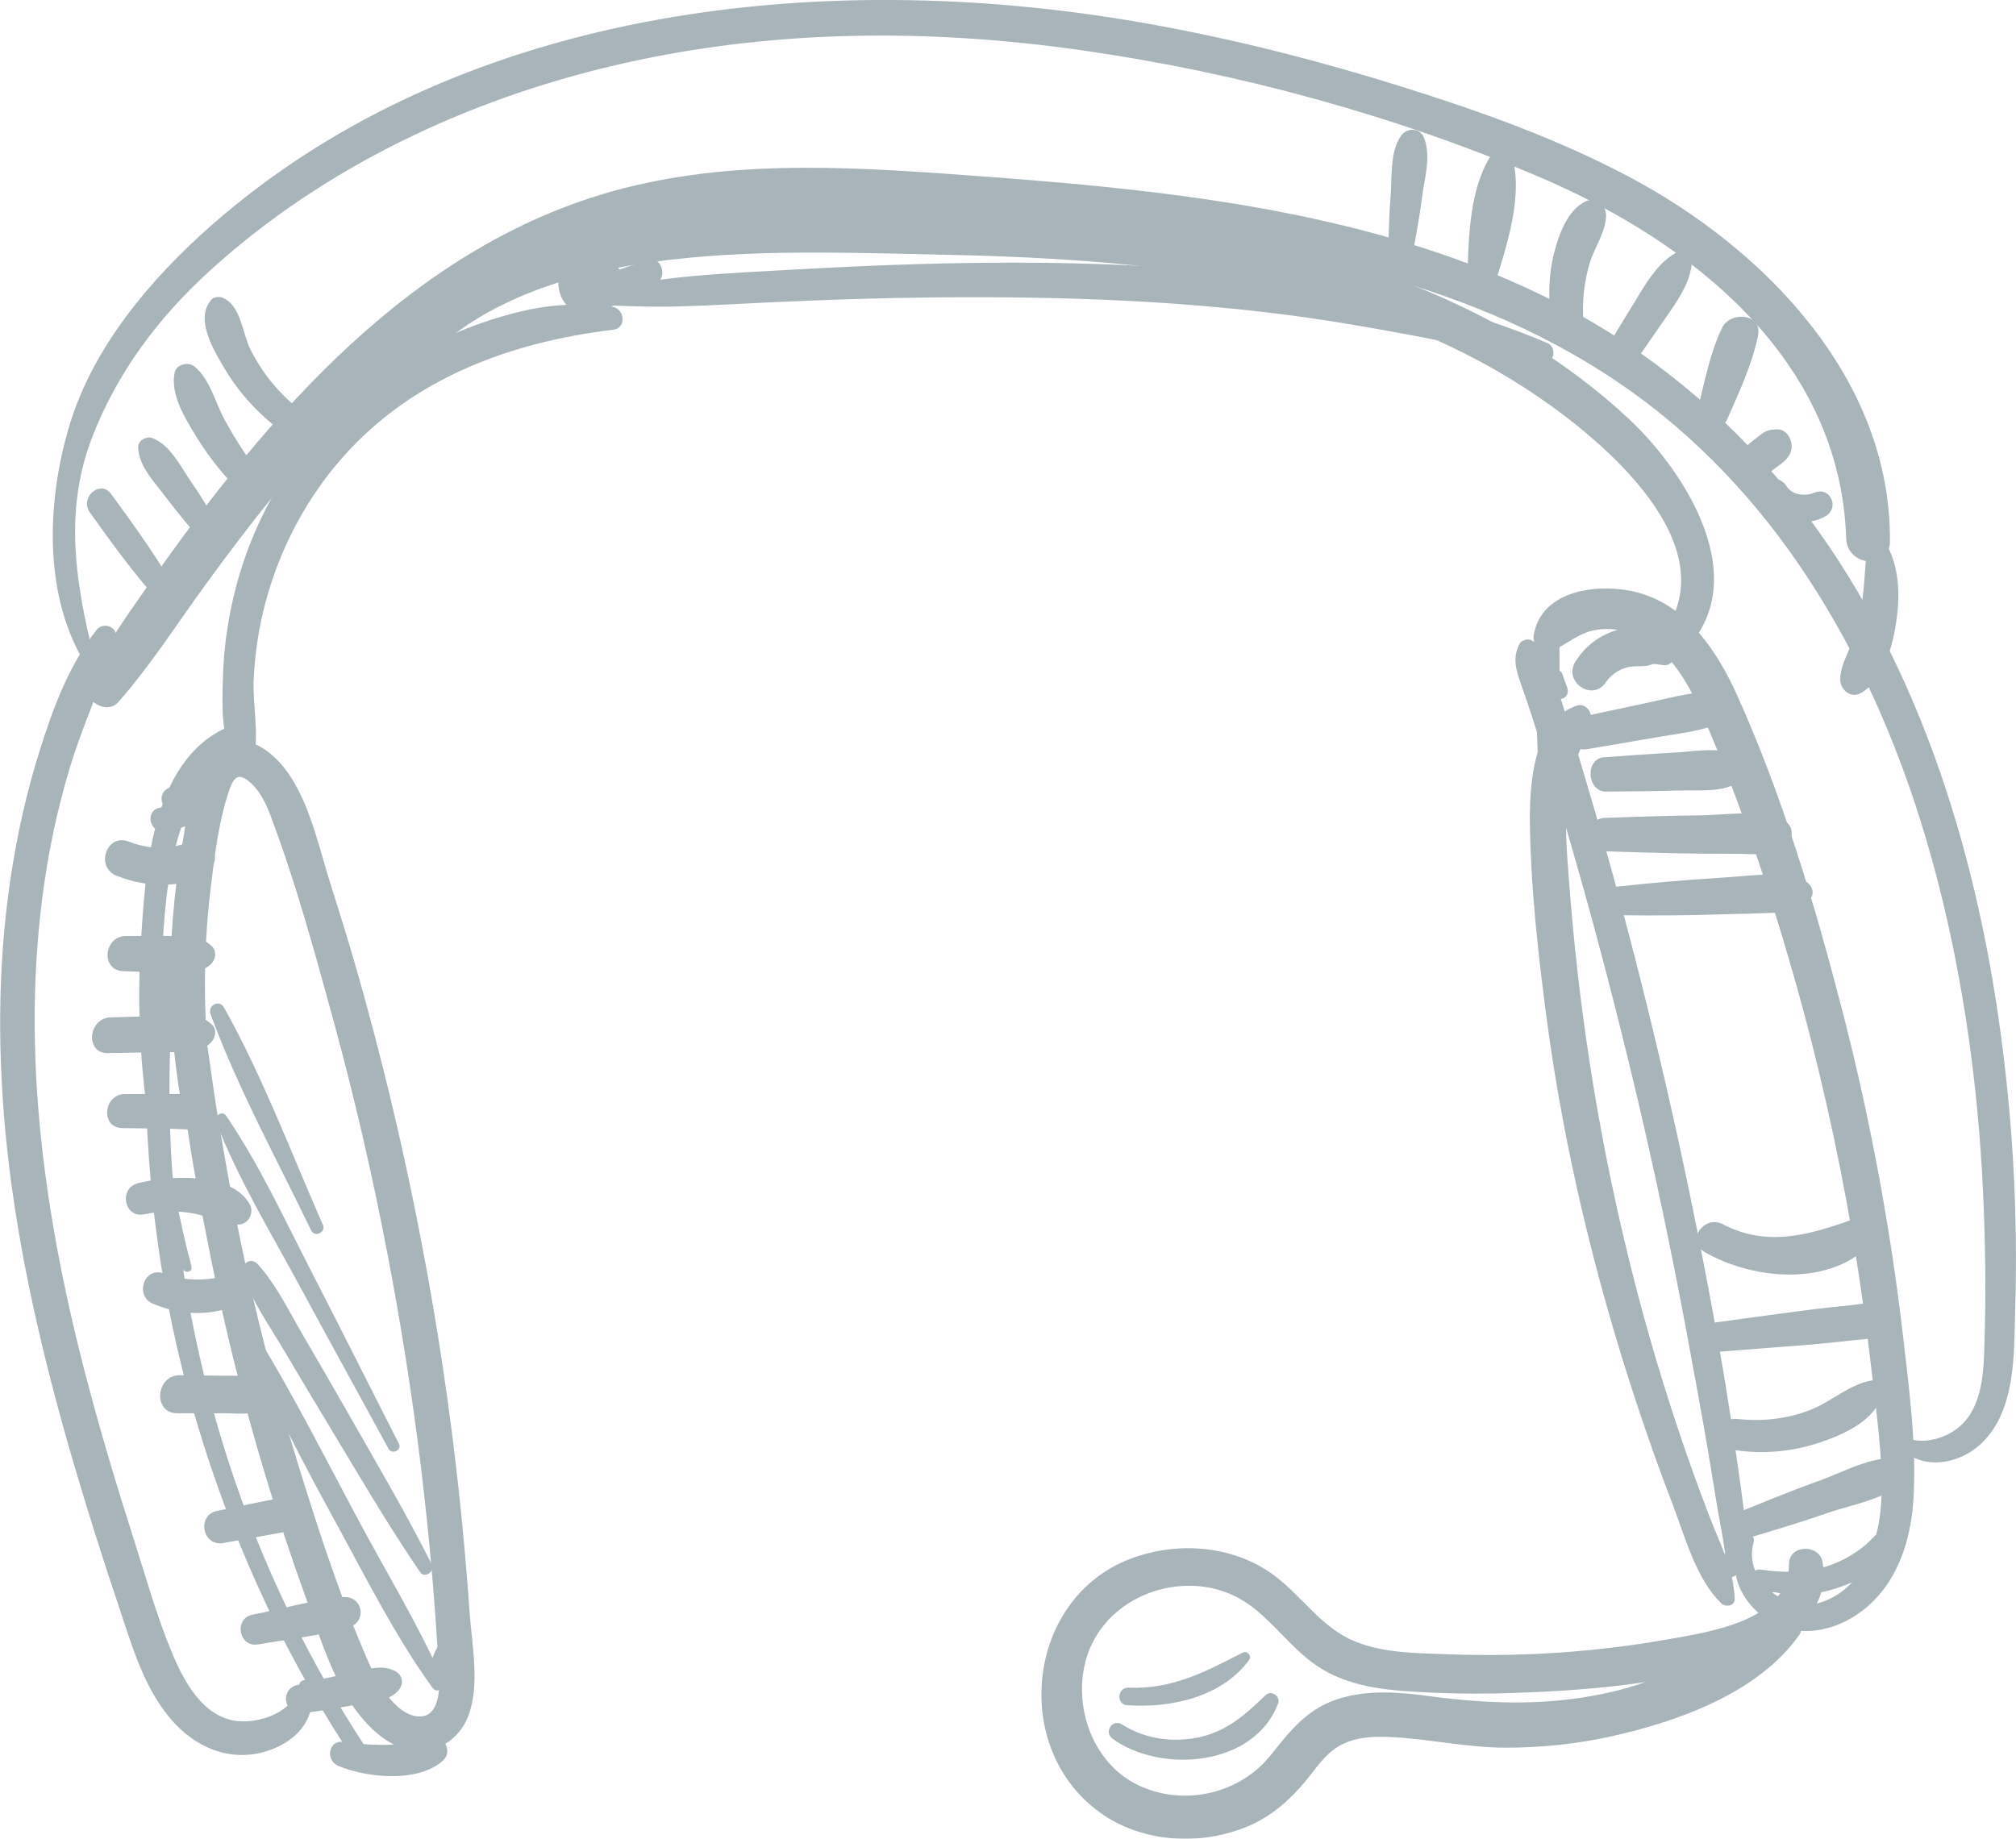 <?xml version="1.0" encoding="UTF-8"?> <svg xmlns="http://www.w3.org/2000/svg" id="Capa_2" data-name="Capa 2" viewBox="0 0 145.67 132.89"><defs><style> .cls-1 { fill: #335260; } .cls-2 { opacity: .43; } </style></defs><g id="Capa_1-2" data-name="Capa 1"><g class="cls-2"><path class="cls-1" d="M12.86,72.33c-.1,5.82,1.05,11.82,2.16,17.52,1.13,5.79,2.55,11.52,4.27,17.16.84,2.76,1.74,5.51,2.72,8.21.93,2.54,1.74,5.36,3.2,7.65,1,1.56,2.46,3.19,4.35,3.6,1.86.4,3.62-.71,4.28-2.46.85-2.24.26-5.09.1-7.41-.21-2.96-.47-5.92-.79-8.87-.64-5.9-1.52-11.78-2.63-17.61-1.12-5.92-2.48-11.8-4.07-17.61-.78-2.87-1.64-5.71-2.54-8.53-.78-2.45-1.38-5.3-2.71-7.52-.97-1.63-2.79-3.48-4.87-2.76-2.47.85-2.66,4.51-3.05,6.67-1.15,6.22-1.31,12.66-.25,18.91.25,1.45,2.38,1,2.22-.43-.53-4.84-.63-9.7-.04-14.54.28-2.39.59-4.99,1.38-7.28.34-.97.73-1.16,1.5-.47.69.61,1.12,1.49,1.44,2.34,1.83,4.84,3.21,9.9,4.57,14.88,1.35,4.95,2.53,9.94,3.53,14.97,2.02,10.06,3.37,20.25,3.99,30.48.07,1.17.67,4.95-1.4,4.82-1.66-.1-2.96-2.49-3.54-3.8-2.05-4.66-3.66-9.62-5.16-14.49-1.66-5.38-3.07-10.85-4.2-16.36-.57-2.8-1.06-5.62-1.54-8.44-.49-2.9-.78-5.85-1.41-8.72-.18-.82-1.5-.82-1.52.08h0Z"></path><path class="cls-1" d="M24.39,127.6c2.04.88,5.83,1.29,7.64-.38.56-.52.27-1.53-.53-1.59-1.09-.08-2.15.41-3.25.46-1.14.07-2.37-.06-3.49-.2-1.03-.12-1.23,1.32-.37,1.7h0Z"></path><path class="cls-1" d="M21.87,123.82c1.27-.17,2.53-.37,3.79-.61,1.07-.2,2.35-.17,3.11-1.02.46-.5.33-1.16-.28-1.45-1.03-.5-2.2,0-3.27.2-1.26.25-2.5.53-3.75.84-1.3.32-.93,2.22.39,2.03h0Z"></path><path class="cls-1" d="M18.66,118.85c2.15-.39,4.43-.62,6.54-1.24,1.37-.4,1.01-2.31-.42-2.18-2.19.21-4.39.84-6.54,1.27-1.38.28-.97,2.4.41,2.14h0Z"></path><path class="cls-1" d="M16.12,111.52c1.68-.31,3.37-.58,5.04-.92.42-.09.79-.38.93-.8.16-.5.1-.81-.23-1.22-.28-.33-.74-.46-1.16-.39-1.68.3-3.35.66-5.02,1.01-1.49.3-1.05,2.59.45,2.32h0Z"></path><path class="cls-1" d="M12.81,102.14c1.16,0,2.32,0,3.48,0,1.06,0,2.13.21,2.97-.54.39-.35.53-1.11.1-1.49-.87-.8-1.73-.67-2.86-.68-1.16-.01-2.32-.03-3.48-.04-1.78-.03-1.99,2.76-.22,2.75h0Z"></path><path class="cls-1" d="M11.07,94.23c2.04.87,4.13.88,6.19.07.35-.13.62-.57.64-.94,0-.34-.04-.61-.29-.85-.28-.26-.68-.49-1.08-.37-1.56.46-3.15.47-4.69-.1-1.42-.54-2.15,1.61-.78,2.19h0Z"></path><path class="cls-1" d="M10.42,87.76c1.23-.25,2.47-.29,3.71-.03,1.1.23,2.09.9,3.22.76.64-.08,1.01-.89.71-1.43-1.3-2.38-5.86-2.11-8.08-1.55-1.42.35-1.02,2.55.43,2.25h0Z"></path><path class="cls-1" d="M8.84,81.53c1.16.02,2.32.03,3.47.05,1.04,0,2.12.26,2.92-.51.35-.35.48-.98.09-1.37-.81-.81-1.72-.63-2.8-.63-1.16,0-2.32,0-3.48,0-1.58,0-1.8,2.45-.2,2.46h0Z"></path><path class="cls-1" d="M7.79,76.11c1.38-.02,2.76-.05,4.15-.07,1.14-.02,2.45.2,3.3-.69.32-.33.46-.92.09-1.28-.93-.9-1.96-.7-3.18-.66-1.38.04-2.76.08-4.15.12-1.65.05-1.87,2.61-.21,2.58h0Z"></path><path class="cls-1" d="M8.91,70.19c1.16.03,2.32.09,3.47.1,1.01,0,2.1.11,2.87-.62.33-.31.43-.9.08-1.26-.76-.76-1.71-.73-2.74-.76-1.16-.03-2.32,0-3.48,0-1.63,0-1.85,2.49-.2,2.54h0Z"></path><path class="cls-1" d="M8.4,63.28c1.24.51,2.54.73,3.89.64,1.19-.07,2.71-.31,3.18-1.56.21-.57-.13-1.1-.63-1.32-.87-.4-1.8.11-2.7.21-.99.1-1.93-.08-2.85-.43-1.59-.61-2.43,1.83-.88,2.47h0Z"></path><path class="cls-1" d="M11.85,60.03c.79-.16,1.99-.2,2.5-.92.18-.25.11-.64-.16-.81-.74-.48-1.87-.06-2.66.08-1.06.19-.74,1.86.32,1.64h0Z"></path><path class="cls-1" d="M12.85,58.49c.63-.35,1.24-.68,1.87-1.02.62-.33,1.19-.55,1.5-1.19.21-.43-.2-.9-.61-.94-.66-.08-1.2.36-1.75.67-.59.33-1.17.66-1.75.98-.94.53-.21,2.02.74,1.51h0Z"></path><path class="cls-1" d="M26.86,126.94c-5.73-8.53-9.86-18.02-12.23-28.03-1.15-4.84-1.9-9.79-2.22-14.76-.16-2.53-.2-5.07-.14-7.61.06-2.49.48-5.03.21-7.51-.07-.64-1.04-.67-1.22-.09-.6,1.86-.62,3.81-.68,5.76-.06,2.04-.06,4.08.02,6.12.16,3.98.57,7.96,1.25,11.89,1.4,8.03,3.91,15.84,7.37,23.21,1.93,4.12,4.19,8.06,6.72,11.83.44.66,1.37-.16.93-.82h0Z"></path><path class="cls-1" d="M13.84,91.54c-1.86-6.94-2.55-14.13-2.19-21.31.26-5.26.5-13.54,6.07-16.17.94-.44.44-2.12-.6-1.77-6.21,2.07-6.62,10.6-6.95,16.04-.48,7.91.64,15.79,3.02,23.34.12.39.75.29.64-.12h0Z"></path><path class="cls-1" d="M21.61,121.79c-.28,1.88-2.75,2.77-4.43,2.6-2.45-.25-3.84-2.77-4.7-4.81-1.16-2.76-1.97-5.7-2.88-8.55-1.02-3.18-1.99-6.39-2.87-9.61-3.25-11.87-5.26-24.25-3.67-36.56.41-3.2,1.07-6.36,2.01-9.45.94-3.1,2.33-6.05,3.3-9.14.28-.89-.86-1.43-1.41-.72-1.97,2.52-3.1,5.56-4.06,8.6-.97,3.05-1.67,6.19-2.14,9.35-.97,6.48-.94,13.08-.24,19.59.82,7.52,2.56,14.93,4.66,22.19,1.08,3.7,2.24,7.37,3.47,11.02.92,2.75,1.76,5.68,3.69,7.94,1.74,2.05,4.29,3.15,6.93,2.32,2.19-.69,3.75-2.43,3.14-4.83-.11-.43-.72-.4-.79.04h0Z"></path><path class="cls-1" d="M32.03,118.46c-.82.97-1.11,2.08-.88,3.33.29-.1.58-.2.87-.3-1.83-4.18-4.26-8.1-6.39-12.13-2.15-4.04-4.23-8.11-6.58-12.05-.33-.56-1.17-.16-.91.45,1.82,4.31,4.01,8.42,6.25,12.51,2.16,3.96,4.22,8.07,6.87,11.72.34.47.92-.06.77-.51-.35-1-.25-1.93.28-2.85.11-.18-.14-.34-.27-.18h0Z"></path><path class="cls-1" d="M31.2,113.07c-1.9-3.79-4.06-7.44-6.16-11.13-1.01-1.76-2.02-3.52-3.05-5.27-1.04-1.77-1.99-3.78-3.37-5.31-.53-.58-1.31.06-1.08.73.67,1.97,1.98,3.8,3.03,5.59,1.08,1.82,2.17,3.65,3.27,5.47,2.12,3.52,4.2,7.08,6.52,10.48.33.48,1.09-.06.84-.57h0Z"></path><path class="cls-1" d="M28.82,104.34c-2.05-4.04-4.09-8.1-6.16-12.13-2.01-3.88-3.85-7.95-6.32-11.57-.3-.44-.89.05-.72.48,1.61,4.12,3.96,7.99,6.06,11.87,2.11,3.91,4.26,7.8,6.39,11.71.26.46,1,.11.75-.38h0Z"></path><path class="cls-1" d="M23.32,88.5c-2.29-5.22-4.34-10.69-7.13-15.68-.34-.62-1.22-.16-.97.49,1.97,5.36,4.78,10.47,7.26,15.61.27.55,1.1.14.85-.42h0Z"></path><path class="cls-1" d="M124.83,112.4c-.72-.49-1.13.52-.87,1.11.54,1.19,1.9.31,2.16-.59.27-.94.06-2.03-.03-2.98-.16-1.54-.39-3.07-.61-4.61-.4-2.79-.83-5.58-1.33-8.36-2-11.29-4.52-22.48-7.55-33.54-.87-3.15-1.78-6.31-2.73-9.44-.45-1.48-.95-2.95-1.37-4.43-.37-1.3-.57-2.68-1.87-3.3-.25-.12-.69.01-.83.27-.55,1.03-.24,1.95.14,3.02.51,1.44.98,2.9,1.43,4.36.87,2.78,1.7,5.57,2.5,8.37,1.6,5.6,3.06,11.24,4.4,16.91,1.34,5.67,2.53,11.37,3.6,17.1.53,2.86,1.06,5.72,1.55,8.59.24,1.43.47,2.87.71,4.31.07.41.71,3.7.53,3.69.27.02.4-.35.18-.5h0Z"></path><path class="cls-1" d="M128.48,114.27c-.24.06-.5.08-.74-.02.1.11.19.22.28.33v-.06c-.03-.17-.18-.35-.36-.41-.74-.22-1.08-.79-1.48-1.38-.11-.18-.36-.08-.43.08-.45,1.04.67,2.02,1.55,2.33.24.08.49-.02.64-.21l.02-.03c-.13.07-.26.13-.4.19.41,0,.76,0,1.15-.15.39-.13.16-.77-.23-.68h0Z"></path><path class="cls-1" d="M126.03,111.07c-1.32,2.01-.52,4.29,1.29,5.72,2.21,1.75,5.19,1.23,7.3-.42,2.47-1.92,3.45-5,3.64-8.01.23-3.78-.28-7.69-.71-11.44-.92-8.04-2.4-16.01-4.42-23.84-2-7.74-4.35-15.61-7.64-22.9-1.4-3.08-3.51-6.27-6.92-7.29-2.74-.82-7.22-.4-7.75,3.05-.13.8.84,1.38,1.52,1.02.89-.45,1.73-1.15,2.71-1.38,1.07-.25,2.25-.1,3.25.33,2.49,1.07,3.86,3.8,4.88,6.15,2.55,5.87,4.58,12.01,6.34,18.15,1.81,6.31,3.26,12.72,4.36,19.19.53,3.2.98,6.4,1.35,9.62.33,3.02.82,6.11.72,9.16-.1,2.94-1.13,6.41-4.17,7.56-2.59.98-5.89-1.44-5.06-4.32.11-.41-.43-.72-.68-.35h0Z"></path><path class="cls-1" d="M136.88,104.02c1.38,2.36,4.53,2,6.31.28,2.48-2.4,2.33-6.44,2.42-9.62.22-7.1-.2-14.27-1.23-21.29-1.99-13.61-6.52-27.28-15.31-38.06-4.45-5.45-9.96-10-16.2-13.26-6.77-3.53-14.1-5.63-21.59-6.99-7.7-1.39-15.52-2-23.32-2.55-8.74-.61-17.59-.92-25.99,2.01-14.36,5-24.41,17.75-32.72,29.85-1.09,1.59-2.04,3.15-2.9,4.88-.59,1.2,1.3,2.49,2.19,1.48,2.35-2.66,4.24-5.66,6.33-8.52,2.12-2.91,4.3-5.76,6.64-8.5,4.51-5.28,9.72-10.17,15.83-13.55,6.79-3.74,14.21-4.99,21.91-4.89,7.67.1,15.42.75,23.04,1.54,13.91,1.44,27.98,4.69,38.84,14.02,9.89,8.49,15.81,20.7,18.97,33.16,1.82,7.18,2.83,14.58,3.18,21.98.18,3.71.23,7.45.11,11.17-.05,1.81-.13,3.99-1.33,5.47-1.08,1.32-3.32,2.02-4.8,1.03-.22-.14-.54.1-.4.34h0Z"></path><path class="cls-1" d="M7.09,48.7c-1.46-5.68-2.63-11.25-.49-16.94,1.8-4.76,4.84-8.82,8.59-12.22,8.18-7.44,18.54-12.32,29.24-14.82,11.12-2.61,22.64-2.69,33.91-1.06,11.21,1.61,22.49,4.7,32.91,9.14,11,4.69,21.74,13.17,22.15,26.12.06,2,3.14,2.32,3.16.25.12-11.81-9.11-21.25-18.92-26.43-5.19-2.74-10.74-4.72-16.34-6.47-5.85-1.84-11.79-3.36-17.82-4.46C60.36-2.44,33.61.17,15.27,16.29c-4.38,3.86-8.54,8.77-10.25,14.45-1.73,5.75-1.96,13.06,1.73,18.12.11.16.39.02.34-.16h0Z"></path><path class="cls-1" d="M121.71,47.03c5.04-5.11.12-12.89-4.01-16.75-5.64-5.27-12.62-8.9-19.95-11.21-8.29-2.6-17-3.52-25.65-3.89-8.09-.35-16.39-.66-24.45.27-4.02.46-8.04,1.34-11.76,2.96-3.24,1.42-8.02,3.97-8.94,7.67-.23.92.62,1.85,1.56,1.39,1.47-.72,2.53-1.87,3.79-2.9,1.24-1.01,2.59-1.85,4.02-2.55,2.97-1.47,6.18-2.32,9.43-2.87,7.14-1.18,14.47-.91,21.68-.76,15.06.3,30.96,1.56,43.76,10.32,4.67,3.19,13.57,10.61,9.03,17.03-.64.9.68,2.13,1.49,1.31h0Z"></path><path class="cls-1" d="M18.35,54.72c.37-1.81-.1-3.75-.02-5.61.09-1.87.36-3.72.84-5.52.96-3.63,2.68-7.04,5.07-9.93,5.07-6.13,12.36-8.91,20.08-9.83.97-.12.82-1.55-.09-1.66-2.26-.26-4.23-.21-6.47.31-1.98.46-3.93,1.14-5.77,2.01-3.74,1.76-7.13,4.35-9.73,7.56-2.57,3.19-4.41,7-5.36,10.98-.46,1.94-.74,3.91-.79,5.91-.06,1.94-.17,4.36.86,6.06.39.64,1.23.44,1.38-.27h0Z"></path><path class="cls-1" d="M42.71,20.79c1.49-.15,2.97-.15,4.47-.28,1.12-.11.75-2.04-.33-1.72-1.44.43-2.81.98-4.25,1.4-.38.11-.28.65.12.61h0Z"></path><path class="cls-1" d="M44.93,20.05c-.56-2.92-5.11-2.05-4.54.87.56,2.92,5.11,2.05,4.54-.87h0Z"></path><path class="cls-1" d="M42.38,21.99c2.3.12,4.52.22,6.83.15,2.22-.06,4.43-.2,6.65-.3,4.6-.21,9.2-.35,13.81-.36,8.98-.02,17.98.37,26.86,1.79,5.02.81,10.04,1.85,15.02,2.84.79.16.94-1.02.29-1.3-8.36-3.59-17.49-4.78-26.5-5.42-9.18-.65-18.39-.44-27.57.07-2.56.15-5.14.26-7.69.49-2.64.24-5.15.66-7.74,1.14-.5.09-.47.87.05.9h0Z"></path><path class="cls-1" d="M14.47,40.23c-.5.57-1.59,2.21-2.38,2.32.25.12.51.24.76.37-1.42-2.55-3.11-4.88-4.83-7.23-.78-1.06-2.29.28-1.53,1.34,1.64,2.3,3.28,4.57,5.2,6.66.36.39,1.26.23,1.23-.41-.06-.95,1.31-2.16,1.85-2.85.15-.18-.15-.37-.3-.2h0Z"></path><path class="cls-1" d="M16.38,38.92c-.85-1.37-1.66-2.78-2.58-4.11-.76-1.11-1.49-2.64-2.78-3.15-.42-.16-1.07.17-1.04.68.07,1.4,1.16,2.47,1.97,3.55.99,1.33,2.1,2.59,3.16,3.87.54.65,1.73-.1,1.26-.84h0Z"></path><path class="cls-1" d="M19.15,34.67c-1.13-1.34-2.07-2.76-2.9-4.3-.69-1.25-1.1-3.04-2.24-3.91-.43-.33-1.28-.11-1.39.46-.34,1.6.79,3.38,1.61,4.71.96,1.58,2.17,3,3.48,4.3.87.87,2.26-.31,1.45-1.27h0Z"></path><path class="cls-1" d="M21.44,29.45c-1.41-1.17-2.55-2.59-3.36-4.23-.59-1.21-.67-3.16-2.01-3.71-.24-.1-.62-.05-.8.15-1.21,1.38.16,3.64.96,4.98,1.05,1.77,2.42,3.25,4.06,4.49,1.07.8,2.14-.86,1.15-1.69h0Z"></path><path class="cls-1" d="M101.87,19.44c.31-1.68.65-3.36.86-5.05.18-1.43.73-3.16.13-4.51-.3-.65-1.2-.65-1.6-.1-.86,1.17-.66,3.03-.78,4.44-.14,1.7-.15,3.41-.2,5.1-.04,1.05,1.41,1.13,1.6.13h0Z"></path><path class="cls-1" d="M107.92,20.84c.9-2.96,2.25-6.74,1.27-9.8-.17-.52-.8-.71-1.16-.23-1.94,2.56-1.9,6.53-2.02,9.62-.04,1.08,1.57,1.51,1.9.41h0Z"></path><path class="cls-1" d="M114.39,22.83c-.05-1.33.11-2.57.48-3.83.35-1.12,1.16-2.24,1.18-3.43.01-.77-.75-1.37-1.49-1.01-1.31.64-1.93,2.4-2.27,3.74-.39,1.53-.42,3.09-.24,4.65.15,1.31,2.39,1.21,2.34-.13h0Z"></path><path class="cls-1" d="M118.16,26.14c.82-1.19,1.65-2.39,2.48-3.58.75-1.09,1.49-2.23,1.61-3.57.05-.56-.59-1.04-1.1-.75-1.18.65-1.92,1.76-2.62,2.9-.76,1.24-1.52,2.48-2.27,3.72-.77,1.26,1.05,2.51,1.9,1.29h0Z"></path><path class="cls-1" d="M124.83,30.24c.85-1.94,1.78-3.91,2.2-5.99.33-1.61-2-1.79-2.6-.55-.87,1.8-1.26,3.88-1.73,5.79-.35,1.41,1.54,2.1,2.13.75h0Z"></path><path class="cls-1" d="M127.29,34.57c.36-.26.71-.53,1.07-.8.45-.33.87-.6,1.05-1.16.2-.65-.22-1.61-1.03-1.58-.43.02-.72.06-1.08.32-.19.14-.37.3-.56.44-.36.3-.74.59-1.11.88-.53.42-.55,1.28-.12,1.77.48.54,1.23.52,1.77.12h0Z"></path><path class="cls-1" d="M127.43,36.27c.95,1.37,3.06,1.91,4.5,1.02,1.02-.62.3-2.15-.83-1.68-.66.27-1.58.19-2-.46-.79-1.23-2.53-.1-1.68,1.13h0Z"></path><path class="cls-1" d="M126.96,114.68c1.97.8,4.02.72,6.02.01,1.61-.57,4.08-1.86,4.51-3.68.13-.54-.4-1.22-.99-.87-.65.37-1.06.94-1.62,1.44-.7.61-1.51,1.09-2.37,1.44-1.67.65-3.53.69-5.28.42-.74-.12-.9.97-.26,1.23h0Z"></path><path class="cls-1" d="M125.62,111.37c2.15-.66,4.32-1.28,6.45-2.03,1.79-.62,4.57-1.06,5.78-2.57.32-.4.1-1.2-.44-1.31-1.87-.4-4.15.91-5.91,1.54-2.19.78-4.34,1.68-6.5,2.55-1,.41-.44,2.13.61,1.81h0Z"></path><path class="cls-1" d="M125.33,104.8c2.1.31,4.21.12,6.23-.57,1.69-.57,3.96-1.58,4.46-3.49.14-.52-.25-1.06-.83-.96-1.57.29-2.88,1.52-4.36,2.11-1.7.67-3.5.86-5.31.66-1.45-.17-1.6,2.04-.18,2.25h0Z"></path><path class="cls-1" d="M124.14,97.7c2.22-.17,4.44-.35,6.65-.52,1.07-.09,2.12-.21,3.18-.32,1.07-.11,1.93-.09,2.78-.78.63-.5.3-1.34-.32-1.64-.87-.43-1.73-.22-2.68-.11-1.15.12-2.29.23-3.44.39-2.19.29-4.39.58-6.58.89-1.4.19-.94,2.21.41,2.11h0Z"></path><path class="cls-1" d="M123.14,90.47c3.71,2.16,9.76,2.61,12.57-1.21.61-.82-.38-1.64-1.17-1.36-3.38,1.2-6.61,2.38-10.05.58-1.34-.71-2.7,1.19-1.34,1.99h0Z"></path><path class="cls-1" d="M116.66,66.14c2.6.04,5.19.03,7.79-.06,1.25-.03,2.51-.06,3.77-.11,1.02-.03,2.02-.16,2.63-1.05.19-.29.16-.67-.06-.94-.64-.76-1.51-.8-2.46-.79-1.34,0-2.69.17-4.04.25-2.6.16-5.17.39-7.75.67-1.14.12-1.04,2,.11,2.02h0Z"></path><path class="cls-1" d="M115.8,61.52c2.25.06,4.49.15,6.73.17,1.08,0,2.16.02,3.23.02,1.08.01,2.09.16,3.06-.36.7-.37.95-1.57.13-2.01-1.73-.91-4.28-.42-6.21-.41-2.25.02-4.5.1-6.75.18-1.52.04-1.76,2.35-.19,2.39h0Z"></path><path class="cls-1" d="M116.05,57.21c1.75-.02,3.5-.02,5.25-.08,1.5-.05,3.24.2,4.51-.71.56-.4.45-1.38-.11-1.72-1.32-.81-3.2-.38-4.7-.31-1.69.09-3.38.22-5.08.34-1.4.08-1.28,2.5.14,2.48h0Z"></path><path class="cls-1" d="M114.65,54.15c1.73-.3,3.47-.59,5.2-.89,1.65-.28,3.34-.45,4.88-1.16.99-.46.69-2.05-.41-2.11-1.69-.09-3.32.38-4.96.73-1.72.37-3.44.74-5.16,1.1-1.48.32-1.05,2.58.45,2.32h0Z"></path><path class="cls-1" d="M116.03,49.32c.46-.67,1.16-1.09,1.97-1.16.38-.03.75.02,1.13-.07.12-.04.23-.08.35-.12-.18.01-.18.02,0,.02.23,0,.44.04.67.08.73.14,1.2-.91.71-1.42-1.05-1.09-2.16-1.58-3.68-1.21-1.39.32-2.6,1.16-3.35,2.39-.89,1.45,1.24,2.91,2.2,1.49h0Z"></path><path class="cls-1" d="M125.34,115.54c-.06-2.12-1.06-3.95-1.81-5.92-.81-2.1-1.57-4.21-2.28-6.35-1.44-4.3-2.69-8.67-3.75-13.09-2.11-8.75-3.48-17.7-4.14-26.68-.16-2.07-.32-4.17-.09-6.25.21-1.98,1.32-3.53,1.66-5.44.08-.46-.47-.97-.93-.83-3.33,1.03-3.51,6.05-3.45,8.92.09,4.53.6,9.1,1.19,13.59,1.25,9.44,3.5,18.8,6.49,27.85.83,2.53,1.73,5.04,2.68,7.52.9,2.36,1.64,5.21,3.45,7.01.31.31,1,.21.99-.32h0Z"></path><path class="cls-1" d="M112.43,56.94c.1-3.39.31-6.81.25-10.2-.02-1.11-1.72-1.27-1.74-.14-.05,3.41.15,6.83.26,10.24.02.78,1.21.91,1.24.1h0Z"></path><path class="cls-1" d="M113.24,49.68c-.13-.34-.25-.67-.37-1.01-.13-.36-.77-.24-.76.15.01.36.02.72.03,1.08,0,.37.29.69.69.61s.54-.48.41-.82h0Z"></path><path class="cls-1" d="M129.04,117.04c-4.19,1.63-7.88,4.1-12.3,5.17-4.48,1.09-8.82.99-13.35.39-2.22-.3-4.54-.51-6.71.19-2.2.71-3.44,2.26-4.82,4.01-2.2,2.79-6.14,3.75-9.4,2.32-3.26-1.43-4.8-5.25-4.12-8.64.72-3.59,4.05-5.89,7.63-5.87,1.82,0,3.5.64,4.88,1.82,1.63,1.37,2.9,3.16,4.76,4.25,1.85,1.08,3.97,1.41,6.07,1.55,2.51.18,5.03.21,7.54.13,5.23-.17,10.78-.62,15.81-2.13,3.29-.98,7.38-3.31,6.66-7.34-.24-1.32-2.42-1.27-2.42.14.02,4.09-5.74,4.92-8.75,5.45-5.22.92-10.52,1.28-15.81,1.08-2.39-.09-5.05-.06-7.25-1.13-2.09-1.03-3.44-3.07-5.26-4.47-2.97-2.29-7.1-2.61-10.55-1.29-7.5,2.88-8.64,13.66-2.19,18.31,3.05,2.21,7.27,2.45,10.69,1.02,1.91-.81,3.32-2.15,4.58-3.77.67-.86,1.3-1.71,2.31-2.19,1.13-.54,2.44-.56,3.67-.49,2.7.16,5.34.75,8.06.76,2.56,0,5.13-.26,7.63-.81,4.86-1.09,10.61-3.12,13.6-7.32.47-.66-.3-1.37-.97-1.11h0Z"></path><path class="cls-1" d="M80.37,125.65c3.51,2.56,10.26,2.03,11.98-2.53.2-.51-.49-1.01-.9-.61-1.39,1.35-2.75,2.57-4.69,3.02-1.94.45-4,.17-5.69-.9-.67-.43-1.34.55-.69,1.02h0Z"></path><path class="cls-1" d="M81.46,123.24c3.17.22,6.82-.59,8.8-3.27.21-.3-.15-.7-.47-.53-2.67,1.38-5.14,2.67-8.24,2.53-.82-.03-.92,1.21-.1,1.27h0Z"></path><path class="cls-1" d="M135.06,38.75c-.35,1.74-.27,3.53-.6,5.28-.17.92-.41,1.82-.76,2.69-.31.79-.73,1.53-.73,2.39,0,.72.74,1.39,1.47.99,1.79-1,2.41-3.74,2.64-5.64.24-2.06.04-4.32-1.35-5.94-.23-.27-.6-.08-.67.22h0Z"></path></g></g></svg> 